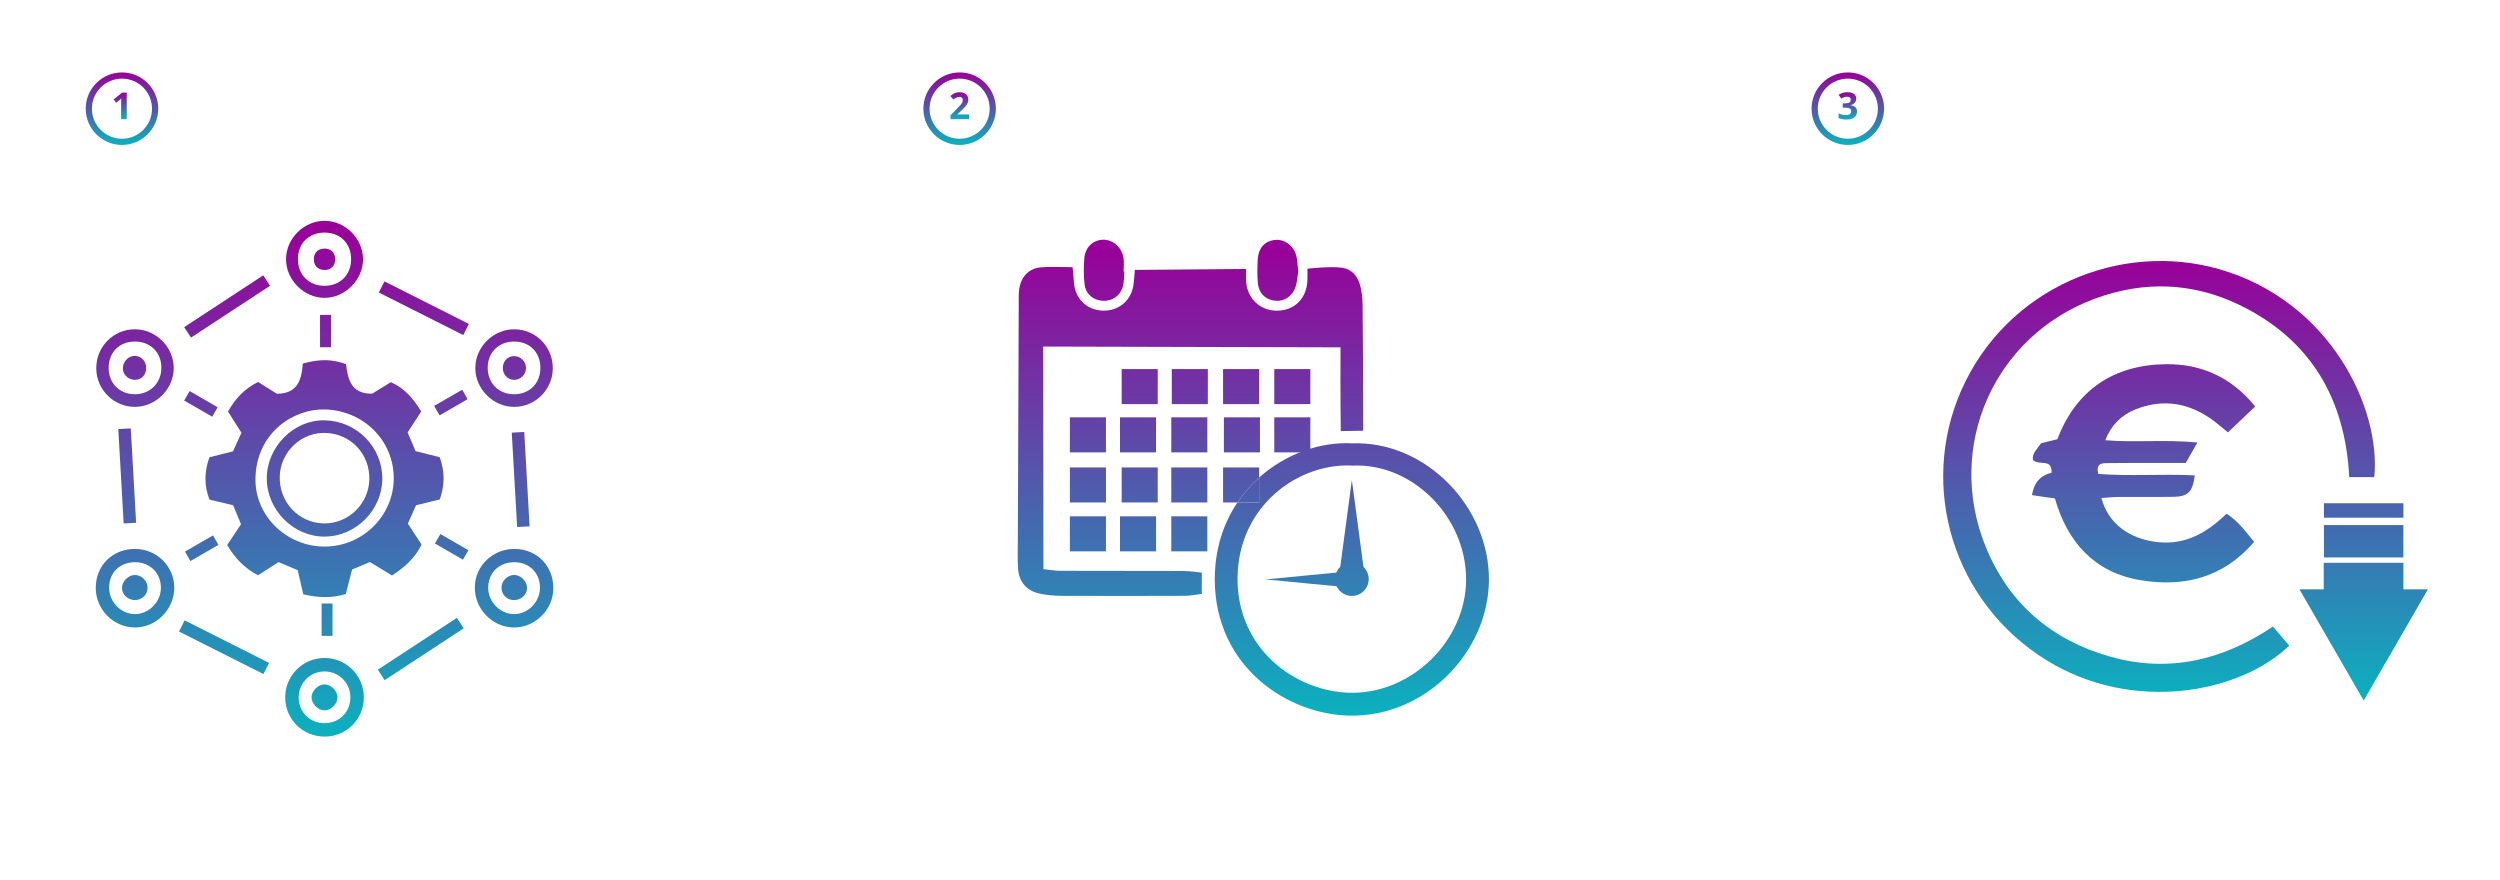 <?xml version="1.0" encoding="utf-8"?>
<!-- Generator: Adobe Illustrator 16.0.0, SVG Export Plug-In . SVG Version: 6.00 Build 0)  -->
<!DOCTYPE svg PUBLIC "-//W3C//DTD SVG 1.1//EN" "http://www.w3.org/Graphics/SVG/1.1/DTD/svg11.dtd">
<svg version="1.1" id="Layer_1" xmlns="http://www.w3.org/2000/svg" xmlns:xlink="http://www.w3.org/1999/xlink" x="0px" y="0px"
	 width="805px" height="283.46px" viewBox="0 0 805 283.46" enable-background="new 0 0 805 283.46" xml:space="preserve">
<linearGradient id="SVGID_1_" gradientUnits="userSpaceOnUse" x1="383.322" y1="80" x2="383.322" y2="231.013">
	<stop  offset="0" style="stop-color:#990099"/>
	<stop  offset="1" style="stop-color:#0AB2BF"/>
</linearGradient>
<path fill-rule="evenodd" clip-rule="evenodd" fill="url(#SVGID_1_)" d="M386.981,184.388c0,2.797,0,4.581,0,6.851
	c-1.958,0.229-3.715,0.608-5.472,0.615c-13.324,0.052-26.648,0.06-39.972,0.004c-2.152-0.009-4.335-0.232-6.448-0.644
	c-4.451-0.865-7.018-3.739-7.281-8.255c-0.194-3.319-0.072-6.659-0.061-9.99c0.088-24.981,0.182-49.964,0.283-74.946
	c0.006-1.664-0.063-3.35,0.17-4.987c0.547-3.836,3.047-6.572,6.781-6.936c3.267-0.318,6.589-0.066,10.396-0.066
	c0.174,1.98,0.309,3.573,0.454,5.164c0.464,5.055,4.14,8.606,9.126,8.821c5.213,0.225,9.354-3.223,10.038-8.414
	c0.213-1.612,0.296-3.242,0.424-4.702l35.785-0.294c0,1.042-0.016,2.152,0.002,3.263c0.099,5.947,4.287,10.189,10.026,10.164
	c5.614-0.024,9.559-3.983,9.761-9.82c0.04-1.152,0.006-2.308,0.006-3.699c0,0,7.564-0.87,11.286-0.289
	c2.844,0.443,4.735,2.533,5.547,5.214c0.616,2.035,0.893,4.24,0.917,6.375c0.138,11.99,0.165,23.982,0.192,35.973
	c0.003,1.304,0,4.9,0,4.9c-0.086,0.006-7.207,0.124-7.207,0.124c-0.166-9.452-0.089-26.971-0.089-26.971l-95.748-0.254l0.092,71.677
	c1.734,0.174,3.646,0.525,5.56,0.533c13.157,0.05,26.315,0.007,39.473,0.054C382.942,183.858,386.981,184.388,386.981,184.388z"/>
<linearGradient id="SVGID_2_" gradientUnits="userSpaceOnUse" x1="695.211" y1="84.043" x2="695.211" y2="226.057">
	<stop  offset="0" style="stop-color:#990099"/>
	<stop  offset="1" style="stop-color:#0AB2BF"/>
</linearGradient>
<path fill-rule="evenodd" clip-rule="evenodd" fill="url(#SVGID_2_)" d="M731.9,201.746c1.919,2.251,3.594,4.215,5.25,6.158
	c-16.021,15.342-50.398,21.831-78.112,4.725c-30.128-18.598-41.195-55.69-27.56-86.808c14.522-33.14,51.273-48.372,83.277-39.1
	c35.542,10.298,51.928,44.586,49.77,66.926c-2.465,0-4.992,0-8.078,0c-1.267-25.076-12.31-44.273-35.279-55.423
	c-15.084-7.321-30.85-7.875-46.597-2.056c-32.508,12.011-48.24,47.575-35.229,79.76c7.397,18.299,21.135,30.11,40.05,35.485
	C698.195,216.758,715.602,212.692,731.9,201.746z"/>
<linearGradient id="SVGID_3_" gradientUnits="userSpaceOnUse" x1="690.229" y1="84" x2="690.229" y2="226.014">
	<stop  offset="0" style="stop-color:#990099"/>
	<stop  offset="1" style="stop-color:#0AB2BF"/>
</linearGradient>
<path fill-rule="evenodd" clip-rule="evenodd" fill="url(#SVGID_3_)" d="M726.167,130.896c-3.002,2.85-5.73,5.439-8.775,8.331
	c-1.642-1.343-2.986-2.519-4.408-3.592c-7.767-5.86-16.232-7.444-25.385-3.802c-4.676,1.86-7.89,5.256-9.706,9.921
	c9.619,0.819,19.202-0.289,29.674,0.729c-1.52,2.665-2.529,4.435-3.754,6.583c-3.931,0-7.736-0.005-11.542,0.001
	c-4.662,0.009-9.325-0.005-13.986,0.056c-1.769,0.023-3.442,0.314-2.623,3.486c10.231,0.797,20.657-0.07,31.043,0.465
	c-0.636,5.249-2.147,6.823-6.717,6.896c-5.993,0.094-11.988,0.006-17.982,0.052c-1.75,0.013-3.498,0.217-5.353,0.34
	c2.134,8.08,8.854,13.263,18.369,14.225c8.787,0.889,15.757-3.159,21.924-9.185c3.826,2.454,6.177,5.796,8.891,9.093
	c-9.938,11.527-22.585,14.679-36.688,12.309c-14.849-2.494-23.437-12.294-27.472-26.297c-2.648-0.385-4.877-0.709-7.385-1.074
	c0.674-4.063,2.708-6.339,6.31-7.21c0.208-4.863-4.173-2.089-5.989-4.152c-0.369-2.073,1.383-3.503,2.607-5.345
	c1.563-0.387,3.156-0.78,5.256-1.3c5.984-15.835,18.164-24.006,35.068-24.156C708.698,117.17,718.558,121.423,726.167,130.896z"/>
<linearGradient id="SVGID_4_" gradientUnits="userSpaceOnUse" x1="355.502" y1="80" x2="355.502" y2="231.013">
	<stop  offset="0" style="stop-color:#990099"/>
	<stop  offset="1" style="stop-color:#0AB2BF"/>
</linearGradient>
<path fill-rule="evenodd" clip-rule="evenodd" fill="url(#SVGID_4_)" d="M362.024,87.475c-0.115,1.488-0.052,3.017-0.383,4.455
	c-0.731,3.183-3.438,5.114-6.589,4.927c-2.979-0.176-5.425-2.117-5.804-5.203c-0.343-2.783-0.334-5.651-0.103-8.451
	c0.302-3.651,2.845-5.959,6.12-6.018c3.02-0.054,5.976,2.481,6.497,5.806c0.229,1.458,0.038,2.982,0.038,4.477
	C361.876,87.47,361.95,87.473,362.024,87.475z"/>
<linearGradient id="SVGID_5_" gradientUnits="userSpaceOnUse" x1="411.449" y1="80" x2="411.449" y2="231.013">
	<stop  offset="0" style="stop-color:#990099"/>
	<stop  offset="1" style="stop-color:#0AB2BF"/>
</linearGradient>
<path fill-rule="evenodd" clip-rule="evenodd" fill="url(#SVGID_5_)" d="M418.025,87.478c-0.248,1.479-0.32,3.338-0.896,5.026
	c-1.012,2.973-3.703,4.619-6.502,4.336c-3.187-0.321-5.348-2.448-5.617-5.89c-0.193-2.468-0.172-4.972-0.015-7.445
	c0.23-3.618,2.148-5.757,5.271-6.219c3.043-0.45,6.212,1.637,7.113,4.931C417.81,83.79,417.797,85.483,418.025,87.478z"/>
<linearGradient id="SVGID_6_" gradientUnits="userSpaceOnUse" x1="366.983" y1="80" x2="366.983" y2="231.013">
	<stop  offset="0" style="stop-color:#990099"/>
	<stop  offset="1" style="stop-color:#0AB2BF"/>
</linearGradient>
<rect x="361.178" y="118.845" fill-rule="evenodd" clip-rule="evenodd" fill="url(#SVGID_6_)" width="11.61" height="11.283"/>
<linearGradient id="SVGID_7_" gradientUnits="userSpaceOnUse" x1="383.118" y1="80" x2="383.118" y2="231.013">
	<stop  offset="0" style="stop-color:#990099"/>
	<stop  offset="1" style="stop-color:#0AB2BF"/>
</linearGradient>
<rect x="377.313" y="118.845" fill-rule="evenodd" clip-rule="evenodd" fill="url(#SVGID_7_)" width="11.61" height="11.283"/>
<linearGradient id="SVGID_8_" gradientUnits="userSpaceOnUse" x1="399.634" y1="80" x2="399.634" y2="231.013">
	<stop  offset="0" style="stop-color:#990099"/>
	<stop  offset="1" style="stop-color:#0AB2BF"/>
</linearGradient>
<rect x="393.829" y="118.845" fill-rule="evenodd" clip-rule="evenodd" fill="url(#SVGID_8_)" width="11.61" height="11.283"/>
<linearGradient id="SVGID_9_" gradientUnits="userSpaceOnUse" x1="350.309" y1="80" x2="350.309" y2="231.013">
	<stop  offset="0" style="stop-color:#990099"/>
	<stop  offset="1" style="stop-color:#0AB2BF"/>
</linearGradient>
<rect x="344.503" y="134.383" fill-rule="evenodd" clip-rule="evenodd" fill="url(#SVGID_9_)" width="11.61" height="11.283"/>
<linearGradient id="SVGID_10_" gradientUnits="userSpaceOnUse" x1="366.444" y1="80" x2="366.444" y2="231.013">
	<stop  offset="0" style="stop-color:#990099"/>
	<stop  offset="1" style="stop-color:#0AB2BF"/>
</linearGradient>
<rect x="360.639" y="134.383" fill-rule="evenodd" clip-rule="evenodd" fill="url(#SVGID_10_)" width="11.61" height="11.283"/>
<linearGradient id="SVGID_11_" gradientUnits="userSpaceOnUse" x1="399.897" y1="80" x2="399.897" y2="231.013">
	<stop  offset="0" style="stop-color:#990099"/>
	<stop  offset="1" style="stop-color:#0AB2BF"/>
</linearGradient>
<rect x="394.092" y="134.383" fill-rule="evenodd" clip-rule="evenodd" fill="url(#SVGID_11_)" width="11.61" height="11.283"/>
<linearGradient id="SVGID_12_" gradientUnits="userSpaceOnUse" x1="416.121" y1="80" x2="416.121" y2="231.013">
	<stop  offset="0" style="stop-color:#990099"/>
	<stop  offset="1" style="stop-color:#0AB2BF"/>
</linearGradient>
<rect x="410.316" y="134.383" fill-rule="evenodd" clip-rule="evenodd" fill="url(#SVGID_12_)" width="11.609" height="11.283"/>
<linearGradient id="SVGID_13_" gradientUnits="userSpaceOnUse" x1="382.959" y1="80" x2="382.959" y2="231.013">
	<stop  offset="0" style="stop-color:#990099"/>
	<stop  offset="1" style="stop-color:#0AB2BF"/>
</linearGradient>
<rect x="377.154" y="134.383" fill-rule="evenodd" clip-rule="evenodd" fill="url(#SVGID_13_)" width="11.61" height="11.283"/>
<linearGradient id="SVGID_14_" gradientUnits="userSpaceOnUse" x1="350.309" y1="80" x2="350.309" y2="231.013">
	<stop  offset="0" style="stop-color:#990099"/>
	<stop  offset="1" style="stop-color:#0AB2BF"/>
</linearGradient>
<rect x="344.503" y="150.516" fill-rule="evenodd" clip-rule="evenodd" fill="url(#SVGID_14_)" width="11.61" height="11.283"/>
<linearGradient id="SVGID_15_" gradientUnits="userSpaceOnUse" x1="382.959" y1="80" x2="382.959" y2="231.013">
	<stop  offset="0" style="stop-color:#990099"/>
	<stop  offset="1" style="stop-color:#0AB2BF"/>
</linearGradient>
<rect x="377.154" y="150.516" fill-rule="evenodd" clip-rule="evenodd" fill="url(#SVGID_15_)" width="11.61" height="11.283"/>
<linearGradient id="SVGID_16_" gradientUnits="userSpaceOnUse" x1="435.3" y1="80" x2="435.3" y2="231.013">
	<stop  offset="0" style="stop-color:#990099"/>
	<stop  offset="1" style="stop-color:#0AB2BF"/>
</linearGradient>
<path fill="url(#SVGID_16_)" d="M435.369,142.752c-10.237-0.535-21.388,3.378-29.93,11.025v8.021h-6.992
	c-4.508,6.717-7.309,15.066-7.286,24.829c0.066,28.064,23.338,43.472,43.467,43.806c24.584,0.408,44.613-20.63,44.809-43.557
	C479.637,163.225,459.114,141.913,435.369,142.752z M435.018,223.07c-17.752-0.199-36.842-14.087-36.528-37.191
	c0.313-23.068,19.634-36.91,37.047-35.959c19.304-0.864,36.745,16.605,36.546,36.966C471.893,206.19,454.756,223.293,435.018,223.07
	z"/>
<linearGradient id="SVGID_17_" gradientUnits="userSpaceOnUse" x1="399.634" y1="80" x2="399.634" y2="231.013">
	<stop  offset="0" style="stop-color:#990099"/>
	<stop  offset="1" style="stop-color:#0AB2BF"/>
</linearGradient>
<path fill="url(#SVGID_17_)" d="M405.439,153.777v-3.262h-11.61v11.283h4.618C400.467,158.789,402.833,156.11,405.439,153.777z"/>
<linearGradient id="SVGID_18_" gradientUnits="userSpaceOnUse" x1="401.943" y1="80" x2="401.943" y2="231.013">
	<stop  offset="0" style="stop-color:#990099"/>
	<stop  offset="1" style="stop-color:#0AB2BF"/>
</linearGradient>
<path fill="url(#SVGID_18_)" d="M405.439,153.777c-2.606,2.333-4.972,5.012-6.992,8.021h6.992V153.777z"/>
<linearGradient id="SVGID_19_" gradientUnits="userSpaceOnUse" x1="366.983" y1="80" x2="366.983" y2="231.013">
	<stop  offset="0" style="stop-color:#990099"/>
	<stop  offset="1" style="stop-color:#0AB2BF"/>
</linearGradient>
<rect x="361.178" y="150.516" fill-rule="evenodd" clip-rule="evenodd" fill="url(#SVGID_19_)" width="11.61" height="11.283"/>
<linearGradient id="SVGID_20_" gradientUnits="userSpaceOnUse" x1="350.309" y1="80" x2="350.309" y2="231.013">
	<stop  offset="0" style="stop-color:#990099"/>
	<stop  offset="1" style="stop-color:#0AB2BF"/>
</linearGradient>
<rect x="344.503" y="166.257" fill-rule="evenodd" clip-rule="evenodd" fill="url(#SVGID_20_)" width="11.61" height="11.283"/>
<linearGradient id="SVGID_21_" gradientUnits="userSpaceOnUse" x1="366.444" y1="80" x2="366.444" y2="231.013">
	<stop  offset="0" style="stop-color:#990099"/>
	<stop  offset="1" style="stop-color:#0AB2BF"/>
</linearGradient>
<rect x="360.639" y="166.257" fill-rule="evenodd" clip-rule="evenodd" fill="url(#SVGID_21_)" width="11.61" height="11.283"/>
<linearGradient id="SVGID_22_" gradientUnits="userSpaceOnUse" x1="382.959" y1="80" x2="382.959" y2="231.013">
	<stop  offset="0" style="stop-color:#990099"/>
	<stop  offset="1" style="stop-color:#0AB2BF"/>
</linearGradient>
<rect x="377.154" y="166.257" fill-rule="evenodd" clip-rule="evenodd" fill="url(#SVGID_22_)" width="11.61" height="11.283"/>
<linearGradient id="SVGID_23_" gradientUnits="userSpaceOnUse" x1="416.121" y1="80" x2="416.121" y2="231.013">
	<stop  offset="0" style="stop-color:#990099"/>
	<stop  offset="1" style="stop-color:#0AB2BF"/>
</linearGradient>
<rect x="410.316" y="118.845" fill-rule="evenodd" clip-rule="evenodd" fill="url(#SVGID_23_)" width="11.609" height="11.283"/>
<g>
	<linearGradient id="SVGID_24_" gradientUnits="userSpaceOnUse" x1="104.498" y1="73" x2="104.498" y2="239.003">
		<stop  offset="0" style="stop-color:#990099"/>
		<stop  offset="1" style="stop-color:#0AB2BF"/>
	</linearGradient>
	<path fill-rule="evenodd" clip-rule="evenodd" fill="url(#SVGID_24_)" d="M97.496,117.066c5.558-1.511,9.277-1.445,13.92,0.176
		c0.613,4.555,1.376,9.596,8.415,9.524c1.739-1.07,3.837-2.361,6.021-3.705c4.415,1.926,7.239,5.271,9.779,9.435
		c-1.427,2.196-2.852,4.388-4.386,6.747c0.855,1.998,1.696,3.961,2.579,6.023c2.65,0.668,5.184,1.307,7.765,1.957
		c1.682,4.616,1.635,8.948,0.036,13.593c-2.43,0.597-4.824,1.185-7.664,1.882c-0.758,1.699-1.628,3.647-2.63,5.894
		c1.396,2.143,2.827,4.337,4.405,6.757c-2.062,4.335-5.447,7.305-9.512,9.966c-2.416-1.478-4.649-2.844-7.097-4.341
		c-1.81,0.758-3.628,1.52-5.751,2.409c-0.637,2.478-1.288,5.011-2.023,7.872c-4.504,1.428-8.977,1.242-13.692,0.116
		c-0.611-2.641-1.164-5.028-1.798-7.77c-2.02-0.853-4.111-1.736-6.158-2.6c-2.347,1.499-4.424,2.825-6.641,4.241
		c-4.378-2.271-7.437-5.575-9.911-9.752c1.491-2.241,2.862-4.302,4.453-6.692c-0.819-1.977-1.691-4.08-2.537-6.118
		c-2.689-0.633-5.092-1.198-7.613-1.791c-1.743-4.529-1.71-8.862-0.021-13.648c2.243-0.564,4.625-1.164,7.597-1.911
		c0.783-1.723,1.725-3.797,2.717-5.98c-1.468-2.316-2.875-4.537-4.329-6.829c2.311-4.136,5.28-7.333,9.675-9.522
		c2.107,1.316,4.191,2.619,6.056,3.784C95.91,126.792,97.137,122.167,97.496,117.066z M104.555,175.994
		c12.315-0.017,22.383-10.092,22.229-22.243c-0.155-12.176-9.878-21.523-22.094-21.918c-9.906-0.32-22.041,7.247-22.433,22.037
		C81.935,166.025,92.205,176.011,104.555,175.994z"/>
	<linearGradient id="SVGID_25_" gradientUnits="userSpaceOnUse" x1="104.499" y1="73" x2="104.499" y2="239.003">
		<stop  offset="0" style="stop-color:#990099"/>
		<stop  offset="1" style="stop-color:#0AB2BF"/>
	</linearGradient>
	<path fill-rule="evenodd" clip-rule="evenodd" fill="url(#SVGID_25_)" d="M117.158,224.402c0.061,7.07-5.471,12.722-12.509,12.779
		c-7.09,0.057-12.734-5.445-12.808-12.489c-0.074-7.022,5.511-12.744,12.515-12.822
		C111.366,211.793,117.099,217.404,117.158,224.402z M104.546,216.2c-4.516-0.032-8.224,3.547-8.357,8.067
		c-0.144,4.854,3.431,8.57,8.266,8.594c4.855,0.023,8.453-3.634,8.362-8.502C112.732,219.838,109.078,216.232,104.546,216.2z"/>
	<linearGradient id="SVGID_26_" gradientUnits="userSpaceOnUse" x1="165.527" y1="73" x2="165.527" y2="239.003">
		<stop  offset="0" style="stop-color:#990099"/>
		<stop  offset="1" style="stop-color:#0AB2BF"/>
	</linearGradient>
	<path fill-rule="evenodd" clip-rule="evenodd" fill="url(#SVGID_26_)" d="M152.889,188.995c0.128-6.916,5.945-12.386,13.011-12.235
		c7.194,0.153,12.389,5.607,12.265,12.879c-0.117,6.874-6.065,12.586-12.922,12.406C158.37,201.866,152.76,195.94,152.889,188.995z
		 M165.381,197.74c4.373,0.099,8.253-3.592,8.47-8.057c0.24-4.939-3.188-8.586-8.131-8.648c-4.806-0.062-8.284,3.138-8.513,7.829
		C156.981,193.5,160.79,197.637,165.381,197.74z"/>
	<linearGradient id="SVGID_27_" gradientUnits="userSpaceOnUse" x1="43.475" y1="73" x2="43.475" y2="239.003">
		<stop  offset="0" style="stop-color:#990099"/>
		<stop  offset="1" style="stop-color:#0AB2BF"/>
	</linearGradient>
	<path fill-rule="evenodd" clip-rule="evenodd" fill="url(#SVGID_27_)" d="M56.113,189.386c-0.079,6.944-5.9,12.725-12.75,12.662
		c-6.908-0.063-12.575-5.855-12.528-12.806c0.049-7.221,5.402-12.5,12.661-12.485C50.536,176.771,56.193,182.434,56.113,189.386z
		 M43.526,181.029c-4.794-0.038-8.258,3.231-8.385,7.914c-0.128,4.72,3.637,8.741,8.236,8.798c4.367,0.053,8.261-3.709,8.421-8.136
		C51.976,184.698,48.474,181.067,43.526,181.029z"/>
	<linearGradient id="SVGID_28_" gradientUnits="userSpaceOnUse" x1="43.474" y1="73" x2="43.474" y2="239.003">
		<stop  offset="0" style="stop-color:#990099"/>
		<stop  offset="1" style="stop-color:#0AB2BF"/>
	</linearGradient>
	<path fill-rule="evenodd" clip-rule="evenodd" fill="url(#SVGID_28_)" d="M55.952,118.448c0.039,6.692-5.626,12.465-12.33,12.563
		c-6.81,0.1-12.466-5.358-12.622-12.178c-0.161-7.068,5.463-12.836,12.488-12.806C50.208,106.057,55.913,111.741,55.952,118.448z
		 M51.958,118.598c0.1-4.953-3.376-8.549-8.334-8.62c-5.03-0.072-8.552,3.317-8.632,8.305c-0.08,4.985,3.361,8.579,8.294,8.661
		C48.184,127.026,51.858,123.489,51.958,118.598z"/>
	<linearGradient id="SVGID_29_" gradientUnits="userSpaceOnUse" x1="165.525" y1="73" x2="165.525" y2="239.003">
		<stop  offset="0" style="stop-color:#990099"/>
		<stop  offset="1" style="stop-color:#0AB2BF"/>
	</linearGradient>
	<path fill-rule="evenodd" clip-rule="evenodd" fill="url(#SVGID_29_)" d="M178.001,118.681
		c-0.088,6.846-5.661,12.356-12.473,12.334c-6.707-0.021-12.431-5.716-12.479-12.417c-0.05-6.908,5.887-12.73,12.813-12.563
		C172.704,106.2,178.09,111.81,178.001,118.681z M165.77,126.947c4.949-0.121,8.343-3.719,8.235-8.731
		c-0.107-4.988-3.657-8.348-8.702-8.235c-4.951,0.11-8.379,3.725-8.257,8.706C157.167,123.61,160.819,127.068,165.77,126.947z"/>
	<linearGradient id="SVGID_30_" gradientUnits="userSpaceOnUse" x1="104.502" y1="73" x2="104.502" y2="239.003">
		<stop  offset="0" style="stop-color:#990099"/>
		<stop  offset="1" style="stop-color:#0AB2BF"/>
	</linearGradient>
	<path fill-rule="evenodd" clip-rule="evenodd" fill="url(#SVGID_30_)" d="M116.9,83.522c-0.004,6.604-5.821,12.407-12.422,12.393
		c-6.615-0.013-12.384-5.815-12.374-12.442c0.011-6.666,5.74-12.369,12.421-12.364C111.188,71.114,116.905,76.849,116.9,83.522z
		 M113.059,83.667c0.098-5.054-3.244-8.618-8.221-8.769c-5.26-0.16-8.923,3.373-8.909,8.589c0.014,4.986,3.503,8.498,8.482,8.536
		C109.425,92.063,112.963,88.644,113.059,83.667z"/>
	<linearGradient id="SVGID_31_" gradientUnits="userSpaceOnUse" x1="104.501" y1="73" x2="104.501" y2="239.003">
		<stop  offset="0" style="stop-color:#990099"/>
		<stop  offset="1" style="stop-color:#0AB2BF"/>
	</linearGradient>
	<path fill-rule="evenodd" clip-rule="evenodd" fill="url(#SVGID_31_)" d="M123.099,154.227
		c-0.08,10.043-8.495,18.479-18.515,18.563c-10.127,0.084-18.759-8.655-18.68-18.91c0.077-10.042,8.699-18.678,18.513-18.543
		C114.826,135.479,123.181,143.927,123.099,154.227z M118.926,154.431c0.215-8.195-5.935-14.762-14.077-15.031
		c-7.799-0.258-14.45,5.972-14.767,13.831c-0.337,8.37,6.067,15.219,14.314,15.309C112.172,168.623,118.719,162.266,118.926,154.431
		z"/>
	<linearGradient id="SVGID_32_" gradientUnits="userSpaceOnUse" x1="104.499" y1="73" x2="104.499" y2="239.003">
		<stop  offset="0" style="stop-color:#990099"/>
		<stop  offset="1" style="stop-color:#0AB2BF"/>
	</linearGradient>
	<path fill-rule="evenodd" clip-rule="evenodd" fill="url(#SVGID_32_)" d="M108.686,224.555c-0.005,2.067-2.134,4.195-4.192,4.191
		c-2.062-0.005-4.183-2.136-4.181-4.201c0.001-2.09,2.099-4.181,4.19-4.177C106.593,220.373,108.691,222.473,108.686,224.555z"/>
	<linearGradient id="SVGID_33_" gradientUnits="userSpaceOnUse" x1="165.595" y1="73" x2="165.595" y2="239.003">
		<stop  offset="0" style="stop-color:#990099"/>
		<stop  offset="1" style="stop-color:#0AB2BF"/>
	</linearGradient>
	<path fill-rule="evenodd" clip-rule="evenodd" fill="url(#SVGID_33_)" d="M165.635,185.145c2.107,0.054,4.091,2.08,4.082,4.169
		c-0.01,2.16-1.931,3.947-4.215,3.923c-2.297-0.025-4.071-1.819-4.028-4.075C161.515,187.002,163.496,185.09,165.635,185.145z"/>
	<linearGradient id="SVGID_34_" gradientUnits="userSpaceOnUse" x1="43.4" y1="73" x2="43.4" y2="239.003">
		<stop  offset="0" style="stop-color:#990099"/>
		<stop  offset="1" style="stop-color:#0AB2BF"/>
	</linearGradient>
	<path fill-rule="evenodd" clip-rule="evenodd" fill="url(#SVGID_34_)" d="M47.518,189.035c0.106,2.261-1.601,4.094-3.899,4.186
		c-2.292,0.091-4.259-1.624-4.34-3.784c-0.078-2.077,1.849-4.157,3.963-4.278C45.396,185.035,47.416,186.867,47.518,189.035z"/>
	<linearGradient id="SVGID_35_" gradientUnits="userSpaceOnUse" x1="43.318" y1="73" x2="43.318" y2="239.003">
		<stop  offset="0" style="stop-color:#990099"/>
		<stop  offset="1" style="stop-color:#0AB2BF"/>
	</linearGradient>
	<path fill-rule="evenodd" clip-rule="evenodd" fill="url(#SVGID_35_)" d="M47.048,118.979c-0.234,2.166-1.921,3.542-4.051,3.302
		c-2.092-0.235-3.616-2.036-3.418-4.04c0.206-2.082,1.974-3.731,3.913-3.647C45.732,114.69,47.302,116.625,47.048,118.979z"/>
	<linearGradient id="SVGID_36_" gradientUnits="userSpaceOnUse" x1="165.651" y1="73" x2="165.651" y2="239.003">
		<stop  offset="0" style="stop-color:#990099"/>
		<stop  offset="1" style="stop-color:#0AB2BF"/>
	</linearGradient>
	<path fill-rule="evenodd" clip-rule="evenodd" fill="url(#SVGID_36_)" d="M165.561,122.316c-2.093-0.004-3.655-1.663-3.642-3.869
		s1.605-3.823,3.716-3.775c2.064,0.047,3.766,1.8,3.748,3.86C169.365,120.597,167.625,122.32,165.561,122.316z"/>
	<linearGradient id="SVGID_37_" gradientUnits="userSpaceOnUse" x1="104.496" y1="73" x2="104.496" y2="239.003">
		<stop  offset="0" style="stop-color:#990099"/>
		<stop  offset="1" style="stop-color:#0AB2BF"/>
	</linearGradient>
	<path fill-rule="evenodd" clip-rule="evenodd" fill="url(#SVGID_37_)" d="M104.356,80.048c2.075-0.076,3.441,1.137,3.572,3.17
		c0.145,2.258-1.29,3.775-3.52,3.721c-2.026-0.049-3.339-1.39-3.355-3.426C101.037,81.459,102.312,80.122,104.356,80.048z"/>
	<linearGradient id="SVGID_38_" gradientUnits="userSpaceOnUse" x1="104.813" y1="73" x2="104.813" y2="239.003">
		<stop  offset="0" style="stop-color:#990099"/>
		<stop  offset="1" style="stop-color:#0AB2BF"/>
	</linearGradient>
	<rect x="103.055" y="101.393" fill-rule="evenodd" clip-rule="evenodd" fill="url(#SVGID_38_)" width="3.517" height="10.422"/>
	<linearGradient id="SVGID_39_" gradientUnits="userSpaceOnUse" x1="64.694" y1="73" x2="64.694" y2="239.003">
		<stop  offset="0" style="stop-color:#990099"/>
		<stop  offset="1" style="stop-color:#0AB2BF"/>
	</linearGradient>
	<polygon fill-rule="evenodd" clip-rule="evenodd" fill="url(#SVGID_39_)" points="70.086,131.14 68.328,134.185 59.302,128.974 
		61.06,125.928 	"/>
	<linearGradient id="SVGID_40_" gradientUnits="userSpaceOnUse" x1="64.945" y1="73" x2="64.945" y2="239.003">
		<stop  offset="0" style="stop-color:#990099"/>
		<stop  offset="1" style="stop-color:#0AB2BF"/>
	</linearGradient>
	<polygon fill-rule="evenodd" clip-rule="evenodd" fill="url(#SVGID_40_)" points="68.58,172.398 70.337,175.444 61.312,180.654 
		59.553,177.61 	"/>
	<linearGradient id="SVGID_41_" gradientUnits="userSpaceOnUse" x1="105.315" y1="73" x2="105.315" y2="239.003">
		<stop  offset="0" style="stop-color:#990099"/>
		<stop  offset="1" style="stop-color:#0AB2BF"/>
	</linearGradient>
	<rect x="103.557" y="194.333" fill-rule="evenodd" clip-rule="evenodd" fill="url(#SVGID_41_)" width="3.517" height="10.421"/>
	<linearGradient id="SVGID_42_" gradientUnits="userSpaceOnUse" x1="145.434" y1="73" x2="145.434" y2="239.003">
		<stop  offset="0" style="stop-color:#990099"/>
		<stop  offset="1" style="stop-color:#0AB2BF"/>
	</linearGradient>
	<polygon fill-rule="evenodd" clip-rule="evenodd" fill="url(#SVGID_42_)" points="140.042,175.009 141.801,171.964 
		150.826,177.176 149.069,180.219 	"/>
	<linearGradient id="SVGID_43_" gradientUnits="userSpaceOnUse" x1="145.183" y1="73" x2="145.183" y2="239.003">
		<stop  offset="0" style="stop-color:#990099"/>
		<stop  offset="1" style="stop-color:#0AB2BF"/>
	</linearGradient>
	<polygon fill-rule="evenodd" clip-rule="evenodd" fill="url(#SVGID_43_)" points="141.548,133.75 139.792,130.704 148.818,125.495 
		150.575,128.537 	"/>
	<linearGradient id="SVGID_44_" gradientUnits="userSpaceOnUse" x1="73.133" y1="73" x2="73.133" y2="239.003">
		<stop  offset="0" style="stop-color:#990099"/>
		<stop  offset="1" style="stop-color:#0AB2BF"/>
	</linearGradient>
	<polygon fill-rule="evenodd" clip-rule="evenodd" fill="url(#SVGID_44_)" points="61.506,108.705 59.302,105.344 84.76,88.652 
		86.964,92.014 	"/>
	<linearGradient id="SVGID_45_" gradientUnits="userSpaceOnUse" x1="40.961" y1="73" x2="40.961" y2="239.003">
		<stop  offset="0" style="stop-color:#990099"/>
		<stop  offset="1" style="stop-color:#0AB2BF"/>
	</linearGradient>
	<polygon fill-rule="evenodd" clip-rule="evenodd" fill="url(#SVGID_45_)" points="43.831,168.336 39.817,168.563 38.091,138.171 
		42.104,137.943 	"/>
	<linearGradient id="SVGID_46_" gradientUnits="userSpaceOnUse" x1="72.138" y1="73" x2="72.138" y2="239.003">
		<stop  offset="0" style="stop-color:#990099"/>
		<stop  offset="1" style="stop-color:#0AB2BF"/>
	</linearGradient>
	<polygon fill-rule="evenodd" clip-rule="evenodd" fill="url(#SVGID_46_)" points="86.635,213.458 84.825,217.048 57.642,203.347 
		59.45,199.758 	"/>
	<linearGradient id="SVGID_47_" gradientUnits="userSpaceOnUse" x1="135.487" y1="73" x2="135.487" y2="239.003">
		<stop  offset="0" style="stop-color:#990099"/>
		<stop  offset="1" style="stop-color:#0AB2BF"/>
	</linearGradient>
	<polygon fill-rule="evenodd" clip-rule="evenodd" fill="url(#SVGID_47_)" points="147.114,198.95 149.317,202.313 123.86,219.004 
		121.657,215.643 	"/>
	<linearGradient id="SVGID_48_" gradientUnits="userSpaceOnUse" x1="167.659" y1="73" x2="167.659" y2="239.003">
		<stop  offset="0" style="stop-color:#990099"/>
		<stop  offset="1" style="stop-color:#0AB2BF"/>
	</linearGradient>
	<polygon fill-rule="evenodd" clip-rule="evenodd" fill="url(#SVGID_48_)" points="164.789,139.319 168.803,139.093 
		170.529,169.484 166.517,169.712 	"/>
	<linearGradient id="SVGID_49_" gradientUnits="userSpaceOnUse" x1="136.482" y1="73" x2="136.482" y2="239.003">
		<stop  offset="0" style="stop-color:#990099"/>
		<stop  offset="1" style="stop-color:#0AB2BF"/>
	</linearGradient>
	<polygon fill-rule="evenodd" clip-rule="evenodd" fill="url(#SVGID_49_)" points="121.985,94.197 123.796,90.608 150.979,104.309 
		149.169,107.897 	"/>
</g>
<linearGradient id="SVGID_50_" gradientUnits="userSpaceOnUse" x1="435.299" y1="80" x2="435.299" y2="231.013">
	<stop  offset="0" style="stop-color:#990099"/>
	<stop  offset="1" style="stop-color:#0AB2BF"/>
</linearGradient>
<circle fill-rule="evenodd" clip-rule="evenodd" fill="url(#SVGID_50_)" cx="435.299" cy="186.474" r="5.422"/>
<linearGradient id="SVGID_51_" gradientUnits="userSpaceOnUse" x1="435.299" y1="80" x2="435.299" y2="231.013">
	<stop  offset="0" style="stop-color:#990099"/>
	<stop  offset="1" style="stop-color:#0AB2BF"/>
</linearGradient>
<polygon fill-rule="evenodd" clip-rule="evenodd" fill="url(#SVGID_51_)" points="435.299,186.571 431.026,186.571 433.163,170.576 
	435.299,154.581 437.436,170.576 439.571,186.571 "/>
<linearGradient id="SVGID_52_" gradientUnits="userSpaceOnUse" x1="421.383" y1="80" x2="421.383" y2="231.013">
	<stop  offset="0" style="stop-color:#990099"/>
	<stop  offset="1" style="stop-color:#0AB2BF"/>
</linearGradient>
<polygon fill-rule="evenodd" clip-rule="evenodd" fill="url(#SVGID_52_)" points="435.3,186.572 435.3,189.244 421.383,187.908 
	407.465,186.572 421.383,185.236 435.3,183.9 "/>
<linearGradient id="SVGID_53_" gradientUnits="userSpaceOnUse" x1="761.1" y1="84" x2="761.1" y2="226.014">
	<stop  offset="0" style="stop-color:#990099"/>
	<stop  offset="1" style="stop-color:#0AB2BF"/>
</linearGradient>
<rect x="748.311" y="169.074" fill-rule="evenodd" clip-rule="evenodd" fill="url(#SVGID_53_)" width="25.579" height="10.424"/>
<linearGradient id="SVGID_54_" gradientUnits="userSpaceOnUse" x1="761.106" y1="84" x2="761.106" y2="226.014">
	<stop  offset="0" style="stop-color:#990099"/>
	<stop  offset="1" style="stop-color:#0AB2BF"/>
</linearGradient>
<rect x="748.311" y="162.043" fill-rule="evenodd" clip-rule="evenodd" fill="url(#SVGID_54_)" width="25.59" height="4.659"/>
<linearGradient id="SVGID_55_" gradientUnits="userSpaceOnUse" x1="761.106" y1="84" x2="761.106" y2="226.014">
	<stop  offset="0" style="stop-color:#990099"/>
	<stop  offset="1" style="stop-color:#0AB2BF"/>
</linearGradient>
<polygon fill-rule="evenodd" clip-rule="evenodd" fill="url(#SVGID_55_)" points="773.9,189.757 773.9,181.212 748.244,181.212 
	748.244,189.757 740.419,189.757 750.763,207.672 761.105,225.587 771.448,207.672 781.792,189.757 "/>
<g>
	<linearGradient id="SVGID_56_" gradientUnits="userSpaceOnUse" x1="39.276" y1="23.324" x2="39.276" y2="46.676">
		<stop  offset="0" style="stop-color:#990099"/>
		<stop  offset="1" style="stop-color:#0AB2BF"/>
	</linearGradient>
	<path fill="url(#SVGID_56_)" d="M39.276,46.676c-6.438,0-11.676-5.238-11.676-11.676s5.238-11.676,11.676-11.676
		S50.952,28.562,50.952,35S45.714,46.676,39.276,46.676z M39.276,25.324c-5.335,0-9.676,4.34-9.676,9.676s4.34,9.676,9.676,9.676
		s9.676-4.34,9.676-9.676S44.612,25.324,39.276,25.324z"/>
</g>
<g>
	<linearGradient id="SVGID_57_" gradientUnits="userSpaceOnUse" x1="38.685" y1="29.817" x2="38.685" y2="38.384">
		<stop  offset="0" style="stop-color:#990099"/>
		<stop  offset="1" style="stop-color:#0AB2BF"/>
	</linearGradient>
	<path fill="url(#SVGID_57_)" d="M40.809,38.384h-1.811v-4.957l0.018-0.814l0.029-0.891c-0.301,0.301-0.51,0.498-0.627,0.592
		l-0.984,0.791l-0.873-1.09l2.76-2.197h1.488V38.384z"/>
</g>
<g>
	<linearGradient id="SVGID_58_" gradientUnits="userSpaceOnUse" x1="309" y1="23.324" x2="309" y2="46.676">
		<stop  offset="0" style="stop-color:#990099"/>
		<stop  offset="1" style="stop-color:#0AB2BF"/>
	</linearGradient>
	<path fill="url(#SVGID_58_)" d="M309,46.676c-6.438,0-11.676-5.238-11.676-11.676S302.562,23.324,309,23.324
		S320.676,28.562,320.676,35S315.438,46.676,309,46.676z M309,25.324c-5.335,0-9.676,4.34-9.676,9.676s4.34,9.676,9.676,9.676
		s9.676-4.34,9.676-9.676S314.335,25.324,309,25.324z"/>
</g>
<g>
	<linearGradient id="SVGID_59_" gradientUnits="userSpaceOnUse" x1="309.038" y1="29.694" x2="309.038" y2="38.384">
		<stop  offset="0" style="stop-color:#990099"/>
		<stop  offset="1" style="stop-color:#0AB2BF"/>
	</linearGradient>
	<path fill="url(#SVGID_59_)" d="M312.044,38.384h-5.988v-1.26l2.15-2.174c0.637-0.652,1.053-1.104,1.248-1.356
		s0.336-0.485,0.422-0.7s0.129-0.438,0.129-0.668c0-0.344-0.095-0.6-0.284-0.768s-0.442-0.252-0.759-0.252
		c-0.332,0-0.654,0.076-0.967,0.229s-0.639,0.369-0.979,0.65l-0.984-1.166c0.422-0.359,0.771-0.613,1.049-0.762
		s0.58-0.263,0.908-0.343s0.695-0.12,1.102-0.12c0.535,0,1.008,0.098,1.418,0.293s0.729,0.469,0.955,0.82s0.34,0.754,0.34,1.207
		c0,0.395-0.069,0.765-0.208,1.11s-0.354,0.7-0.645,1.063s-0.804,0.881-1.538,1.553l-1.102,1.037v0.082h3.732V38.384z"/>
</g>
<g>
	<linearGradient id="SVGID_60_" gradientUnits="userSpaceOnUse" x1="595" y1="23.324" x2="595" y2="46.676">
		<stop  offset="0" style="stop-color:#990099"/>
		<stop  offset="1" style="stop-color:#0AB2BF"/>
	</linearGradient>
	<path fill="url(#SVGID_60_)" d="M595,46.676c-6.438,0-11.676-5.238-11.676-11.676S588.562,23.324,595,23.324
		S606.676,28.562,606.676,35S601.438,46.676,595,46.676z M595,25.324c-5.335,0-9.676,4.34-9.676,9.676s4.341,9.676,9.676,9.676
		s9.676-4.34,9.676-9.676S600.335,25.324,595,25.324z"/>
</g>
<g>
	<linearGradient id="SVGID_61_" gradientUnits="userSpaceOnUse" x1="594.997" y1="29.694" x2="594.997" y2="38.501">
		<stop  offset="0" style="stop-color:#990099"/>
		<stop  offset="1" style="stop-color:#0AB2BF"/>
	</linearGradient>
	<path fill="url(#SVGID_61_)" d="M597.71,31.733c0,0.535-0.162,0.99-0.486,1.365s-0.779,0.633-1.365,0.773v0.035
		c0.691,0.086,1.215,0.296,1.57,0.63s0.533,0.784,0.533,1.351c0,0.824-0.299,1.466-0.896,1.925s-1.451,0.688-2.561,0.688
		c-0.93,0-1.754-0.154-2.473-0.463v-1.541c0.332,0.168,0.697,0.305,1.096,0.41s0.793,0.158,1.184,0.158
		c0.598,0,1.039-0.102,1.324-0.305s0.428-0.529,0.428-0.979c0-0.402-0.164-0.688-0.492-0.855s-0.852-0.252-1.57-0.252h-0.65v-1.389
		h0.662c0.664,0,1.149-0.087,1.456-0.261s0.46-0.472,0.46-0.894c0-0.648-0.406-0.973-1.219-0.973c-0.281,0-0.567,0.047-0.858,0.141
		s-0.614,0.256-0.97,0.486l-0.838-1.248c0.781-0.563,1.713-0.844,2.795-0.844c0.887,0,1.587,0.18,2.101,0.539
		S597.71,31.093,597.71,31.733z"/>
</g>
<g>
</g>
<g>
</g>
<g>
</g>
<g>
</g>
<g>
</g>
</svg>
